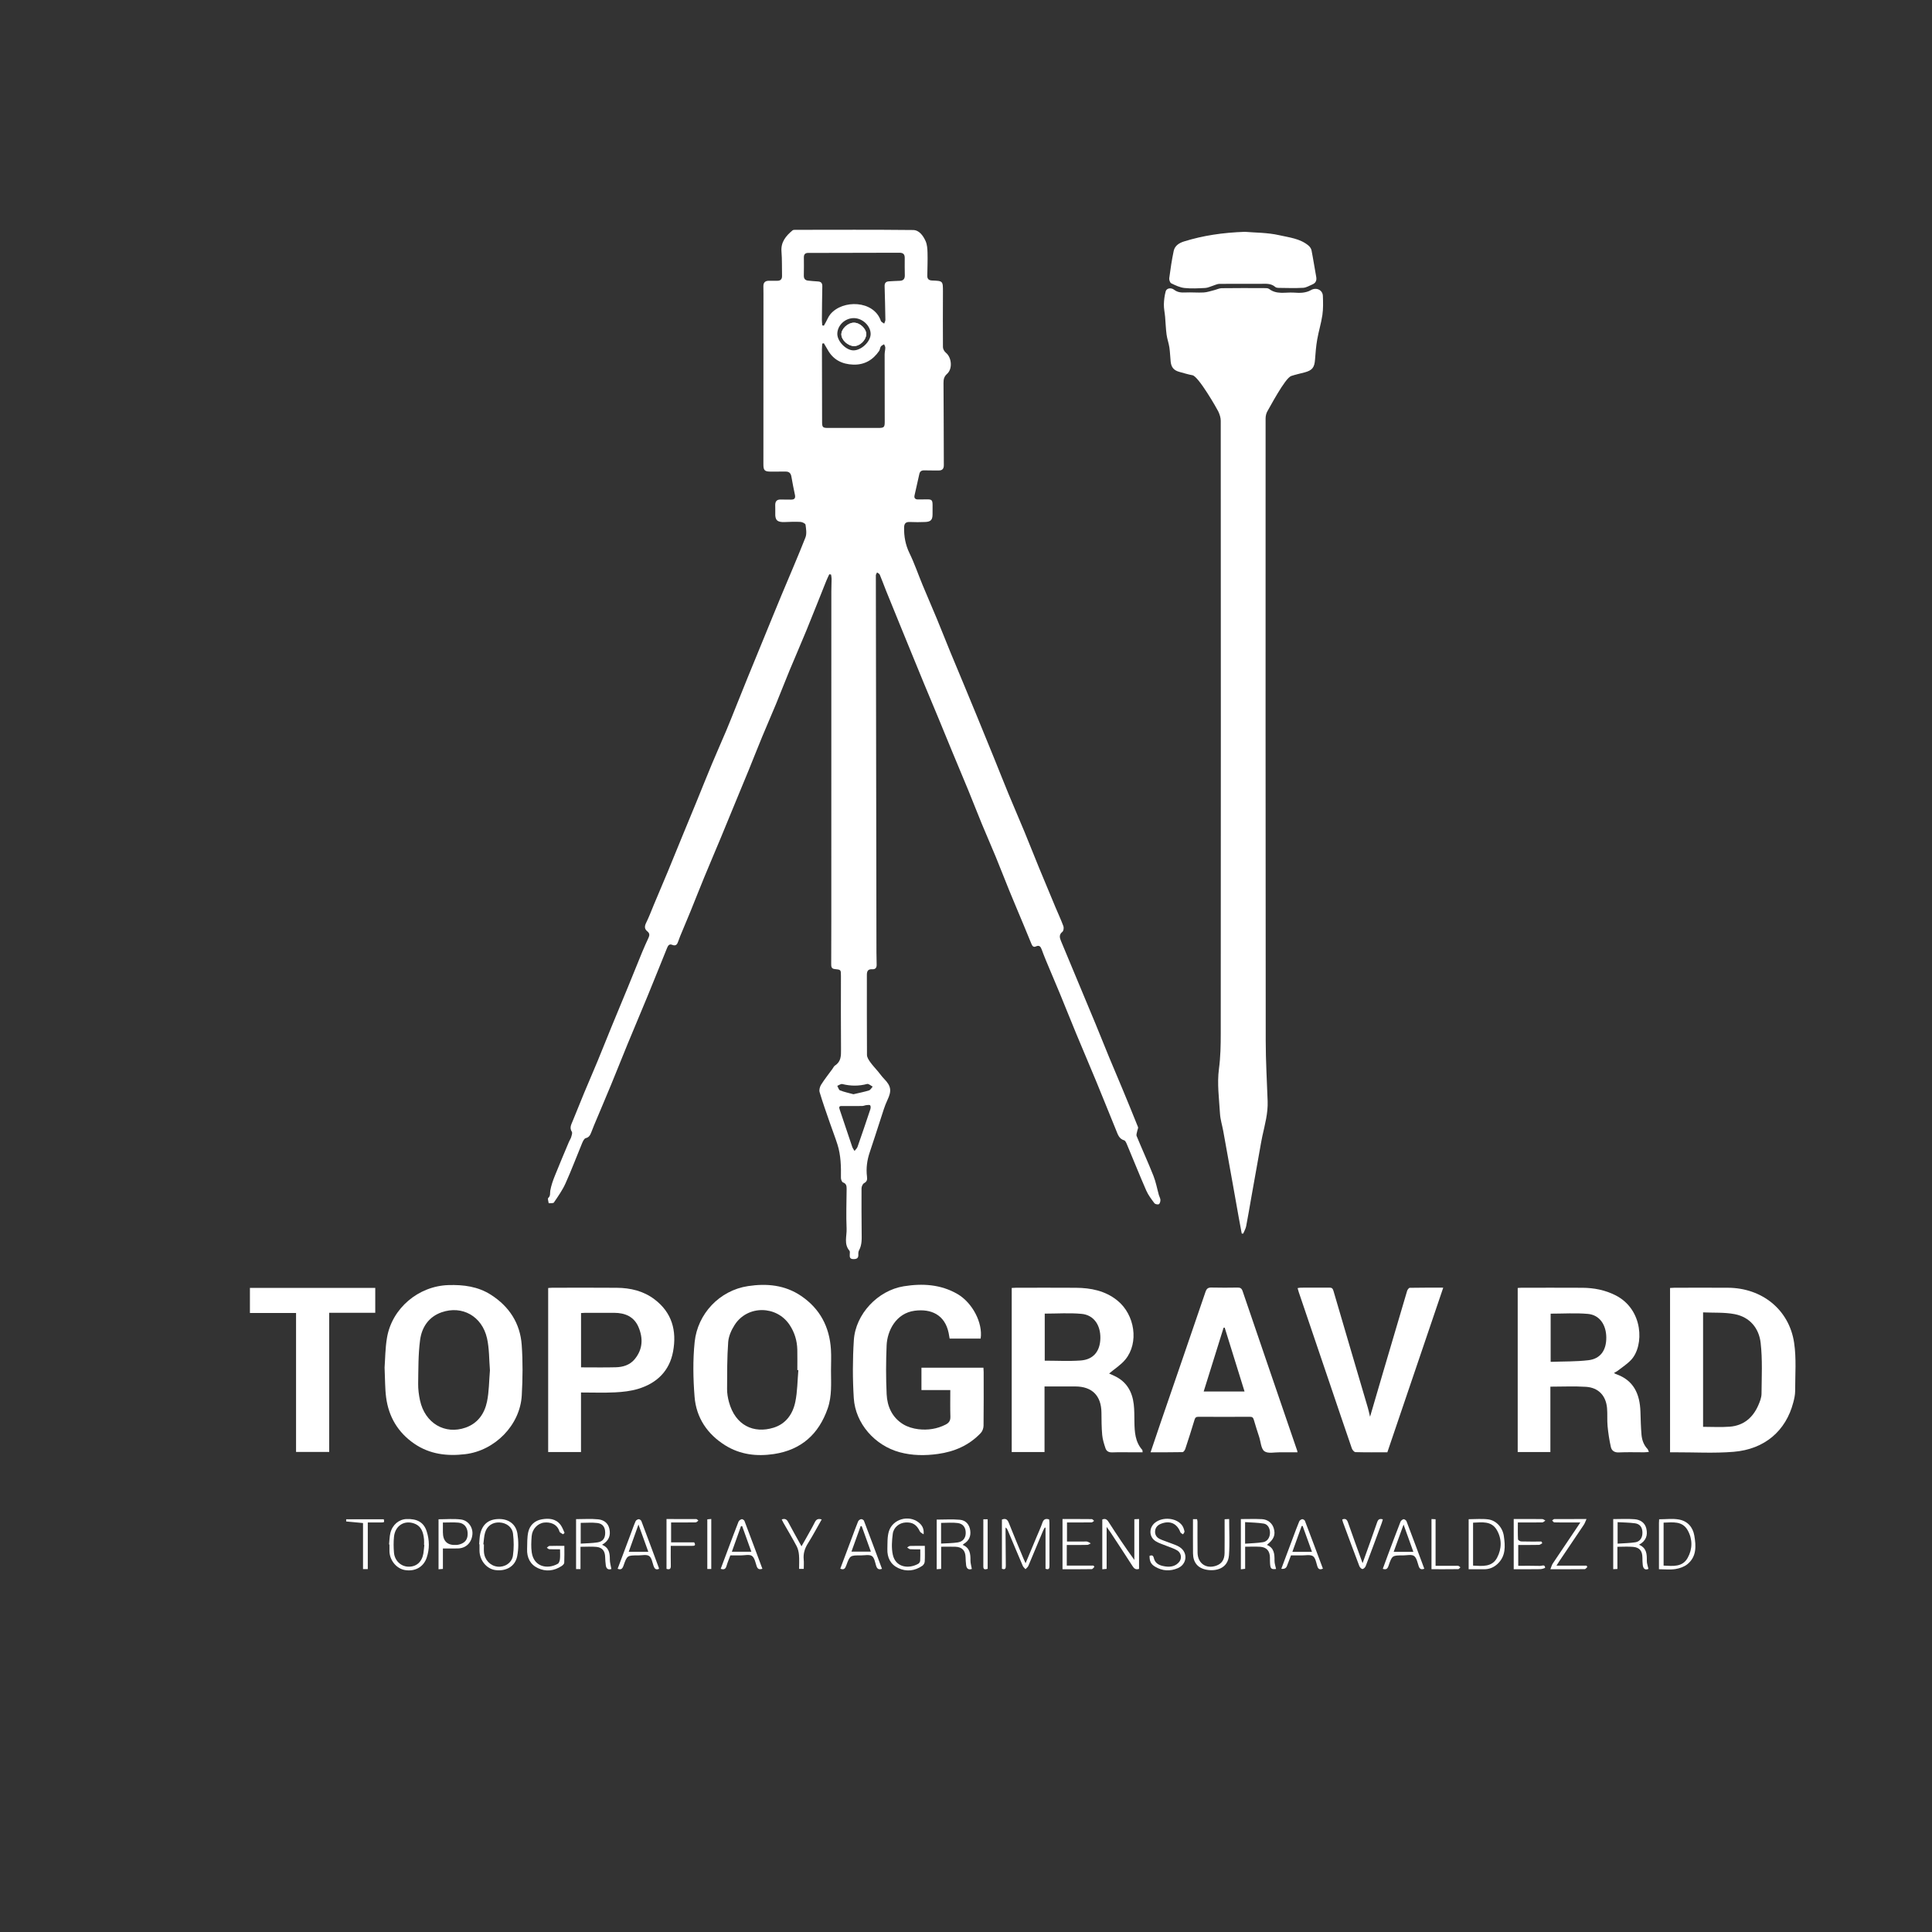 <svg xmlns="http://www.w3.org/2000/svg" id="Capa_1" data-name="Capa 1" viewBox="0 0 1500 1500"><rect x="0" y="0" width="1500" height="1500" fill="#333333" stroke="none"/><defs><style>      .cls-1 {        fill: #fff;      }    </style></defs><path class="cls-1" d="M966.44,179.98c7.74.68,17.55.53,26.85,2.65,7.66,1.75,16.04,2.56,22.53,7.95,1.11.92,2.16,2.39,2.44,3.76,1.35,6.81,2.36,13.68,3.63,20.51.53,2.85-.29,4.86-2.96,5.98-2.35.98-4.72,2.49-7.14,2.63-6.36.36-12.75.12-19.13.05-.86,0-1.94-.18-2.55-.71-3.4-2.97-7.42-2.46-11.45-2.43-10.64.08-21.28-.09-31.92.02-1.66.02-3.32.92-4.98,1.43-2,.61-3.98,1.66-6.01,1.76-5.36.28-10.8.59-16.11.02-3.53-.38-7-2.03-10.26-3.61-.98-.47-1.75-2.7-1.58-3.99.94-7.1,1.97-14.2,3.46-21.19.86-4.04,4.2-6.17,8.04-7.36,14.75-4.58,29.87-6.84,47.16-7.47Z"></path><g><path class="cls-1" d="M643.84,445.86c-.8,1.78-1.67,3.52-2.4,5.33-5.15,12.83-10.2,25.7-15.44,38.5-4.23,10.33-8.74,20.54-13.01,30.86-3.58,8.65-6.93,17.39-10.5,26.05-3.49,8.45-7.19,16.82-10.68,25.27-3.58,8.66-7,17.39-10.53,26.08-2.73,6.72-5.55,13.4-8.31,20.1-4.42,10.71-8.8,21.45-13.24,32.15-4.33,10.42-8.78,20.79-13.08,31.21-3.57,8.66-6.97,17.39-10.5,26.06-2.65,6.51-5.41,12.97-8.11,19.47-.51,1.24-.99,2.49-1.4,3.76-.78,2.39-1.8,4.13-4.83,2.85-2.05-.87-3.12.52-3.81,2.23-5.07,12.51-10.07,25.04-15.2,37.52-5.13,12.49-10.44,24.91-15.58,37.4-4.29,10.41-8.4,20.89-12.7,31.29-4.34,10.52-8.82,20.99-13.22,31.49-.78,1.85-1.46,3.75-2.22,5.61-.84,2.06-1.59,3.9-4.33,4.57-1.26.3-2.27,2.62-2.93,4.21-4.29,10.3-8.18,20.77-12.77,30.93-2.36,5.24-5.76,10.04-9,14.82-.51.75-2.66.4-4.06.55-.15-1.4-.95-3.5-.34-4.06,1.94-1.76,1.24-3.75,1.6-5.77.68-3.86,2.01-7.66,3.48-11.32,3.56-8.91,7.33-17.73,11.04-26.58.52-1.24,1.34-2.37,1.71-3.63.39-1.35,1.07-3.22.48-4.14-1.96-3.07-.44-5.56.64-8.22,2.98-7.34,5.92-14.69,8.96-22,3.43-8.24,7.01-16.41,10.42-24.66,3.67-8.86,7.18-17.78,10.82-26.65,4.19-10.22,8.47-20.41,12.67-30.63,3.73-9.09,7.36-18.21,11.11-27.3,1.57-3.81,3.28-7.57,5.01-11.32.86-1.88.74-3.39-.96-4.75-2.45-1.96-2.26-4.1-.9-6.83,2.23-4.48,3.96-9.21,5.9-13.83,3.63-8.63,7.31-17.24,10.9-25.89,3.64-8.77,7.18-17.57,10.79-26.35,3.69-8.98,7.42-17.94,11.1-26.92,4.14-10.11,8.18-20.27,12.39-30.36,3.61-8.65,7.47-17.21,11.11-25.85,2.73-6.48,5.28-13.03,7.91-19.55,2.91-7.23,5.8-14.48,8.74-21.7,4.17-10.23,8.38-20.43,12.57-30.65,4.53-11.04,9.01-22.1,13.6-33.11,6.21-14.93,12.68-29.75,18.6-44.79,1.14-2.9.52-6.66.07-9.93-.13-.92-2.52-2.09-3.93-2.17-4.13-.23-8.28-.03-12.42.12-5.63.19-7.38-1.51-7.14-7.01.09-2.12-.08-4.25-.04-6.38.05-2.67,1.27-4.18,4.15-4.1,2.69.08,5.38.01,8.07.07,2.64.05,3.67-1.02,3.08-3.73-1.02-4.7-1.93-9.42-2.75-14.16-.46-2.66-1.82-3.93-4.52-3.89-3.92.06-7.84.08-11.76.03-4.51-.05-5.46-1.05-5.45-5.64.01-42.24.04-84.48.05-126.72,0-3.81.03-7.62-.06-11.43-.07-2.96,1.34-4.36,4.23-4.38,2.24-.01,4.48.03,6.72,0,2.52-.03,3.59-1.36,3.53-3.85-.15-6.27.08-12.57-.43-18.8-.61-7.45,3.46-12.17,8.55-16.46.57-.48,1.69-.44,2.56-.44,30.36-.02,60.73-.18,91.09.15,4.75.05,7.82,4.45,9.68,8.57,1.23,2.73,1.43,6.06,1.51,9.14.16,5.93-.08,11.87-.18,17.81-.04,2.55,1.27,3.59,3.72,3.68,8.43.31,8.44.34,8.43,8.72-.02,14.34-.13,28.68,0,43.02.01,1.47,1.09,3.36,2.26,4.31,4.56,3.69,5.36,12.47.95,16.42-2.28,2.04-2.8,4.18-2.77,7.07.17,21.29.16,42.57.25,63.86.01,2.83-1.26,4.13-4.05,4.09-3.7-.04-7.4.02-11.09-.09-2.12-.06-3.41.71-3.88,2.83-1.23,5.56-2.53,11.11-3.74,16.68-.43,1.97.55,3.03,2.5,3.07,2.35.04,4.7-.06,7.06-.07,3.86-.02,4.43.55,4.46,4.49.02,2.35-.01,4.71-.02,7.06,0,4.34-1.33,5.85-5.75,6.02-3.92.15-7.85.2-11.76,0-3.16-.16-4.5,1.03-4.57,4.19-.15,7.05,1.06,13.62,4.21,20.1,3.89,8.01,6.77,16.51,10.19,24.76,3.63,8.75,7.43,17.43,11.06,26.18,3.55,8.56,6.92,17.19,10.44,25.76,3.64,8.87,7.38,17.7,11.05,26.56,3.34,8.04,6.67,16.07,9.97,24.12,4.28,10.43,8.55,20.87,12.79,31.31,3.86,9.51,7.61,19.06,11.52,28.54,4,9.69,8.2,19.3,12.21,28.99,3.88,9.39,7.58,18.85,11.44,28.25,4.15,10.11,8.38,20.2,12.6,30.28,2.07,4.93,4.35,9.78,6.2,14.8.46,1.24.11,3.63-.78,4.34-2.84,2.26-2.11,4.7-1.06,7.23,4.55,11.03,9.18,22.03,13.78,33.05,4.34,10.4,8.71,20.79,13.01,31.21,3.53,8.55,6.93,17.15,10.46,25.7,3.5,8.46,7.12,16.86,10.63,25.31,4.02,9.69,8.01,19.39,11.9,29.13.28.71-.38,1.78-.53,2.69-.24,1.44-1.02,3.12-.54,4.28,4.24,10.32,8.92,20.46,13.03,30.83,1.9,4.8,2.83,9.98,4.23,14.99.36,1.28,1.17,2.52,1.2,3.8.02,1.14-.46,2.88-1.26,3.28-.85.42-2.86-.03-3.43-.8-2.33-3.12-4.77-6.3-6.32-9.83-5.18-11.85-9.98-23.87-14.98-35.79-.5-1.19-1.22-2.9-2.19-3.19-3.98-1.18-4.91-4.59-6.19-7.72-5.17-12.59-10.19-25.24-15.39-37.82-5.11-12.38-10.41-24.68-15.54-37.05-4.32-10.41-8.46-20.89-12.76-31.31-3.53-8.55-7.19-17.05-10.75-25.59-1.2-2.88-2.32-5.8-3.4-8.73-.81-2.21-1.91-3.52-4.5-2.31-2.04.95-2.86-.58-3.49-2.08-1.99-4.73-3.89-9.5-5.86-14.23-3.73-8.95-7.53-17.87-11.2-26.84-3.59-8.78-6.98-17.64-10.59-26.41-3.48-8.46-7.2-16.83-10.69-25.29-3.61-8.75-7.02-17.59-10.61-26.34-4.11-10.02-8.34-19.99-12.49-29.99-3.68-8.87-7.29-17.76-10.96-26.63-3.71-8.95-7.49-17.88-11.19-26.83-3.42-8.25-6.78-16.53-10.16-24.79-2.79-6.82-5.57-13.63-8.36-20.45-3.58-8.78-7.18-17.54-10.72-26.34-1.67-4.14-3.16-8.35-4.89-12.46-.31-.73-1.38-1.14-2.1-1.69-.32.75-.93,1.51-.93,2.26.12,97.58.29,195.16.46,292.73,0,3.14.05,6.27.16,9.41.09,2.51-.94,3.85-3.55,3.69-3.12-.19-4.05,1.42-4.04,4.33.04,20.73-.07,41.45.08,62.18.01,1.85,1.31,3.86,2.46,5.48,1.86,2.61,4.1,4.95,6.16,7.42,1.57,1.89,2.98,3.92,4.69,5.67,5.57,5.71,5.93,9.4,2.53,16.54-2.19,4.61-3.57,9.61-5.19,14.48-2.85,8.59-5.5,17.25-8.44,25.8-2.15,6.27-3.01,12.62-2.19,19.18.27,2.17.06,3.75-2.25,4.98-1.11.59-1.99,2.66-2,4.07-.1,11.43.03,22.85.1,34.28.03,4.7.37,9.42-2.03,13.79-.51.92-.61,2.19-.55,3.28.16,2.9-1.29,3.59-3.91,3.55-2.93-.05-2.83-1.83-2.74-3.86.04-.89.24-2.08-.23-2.62-4.51-5.23-1.99-11.43-2.23-17.12-.45-10.29-.07-20.61.02-30.92.02-2.28-.23-4.07-2.84-5.04-.87-.32-1.6-2.31-1.58-3.52.13-8.76-.03-17.5-2.71-25.94-1.79-5.64-3.96-11.16-5.89-16.76-2.73-7.92-5.56-15.81-7.95-23.84-.51-1.69.17-4.2,1.17-5.79,2.67-4.24,5.81-8.18,8.77-12.24.66-.9,1.14-2.09,2.02-2.66,4.69-3.01,4.69-7.49,4.65-12.38-.18-19.05-.06-38.09-.06-57.14,0-4.83,0-4.89-4.83-5.36-2.73-.27-2.73-2.12-2.72-4.12.04-11.09.08-22.18.08-33.28,0-85.26,0-170.53.02-255.79,0-3.25.19-6.49.2-9.74,0-1.12-.26-2.24-.41-3.35-.45-.07-.9-.14-1.35-.22ZM638.42,252.62c.41.08.83.15,1.24.23.51-.92,1.02-1.84,1.53-2.76,1.14-2.04,2-4.31,3.46-6.08,9.53-11.56,33.77-10.97,39.23,5.08.31.91,1.71,1.46,2.6,2.17.32-.99.94-1.98.93-2.96-.13-8.72-.35-17.45-.6-26.17-.07-2.39,1.03-3.56,3.33-3.69,2.79-.17,5.59-.34,8.39-.42,2.81-.08,4.01-1.48,3.96-4.24-.08-4.48-.13-8.96-.06-13.44.05-3.03-1.26-4.14-4.26-4.12-21.5.1-43.01.1-64.52.14-2.13,0-4.26-.03-6.38.01-2.21.05-3.17,1.23-3.15,3.44.05,4.7.08,9.4-.03,14.1-.06,2.52,1.06,3.76,3.48,3.98,2.45.22,4.9.52,7.36.62,2.53.11,3.57,1.28,3.51,3.81-.17,8.62-.26,17.24-.33,25.86-.01,1.48.2,2.97.31,4.45ZM639.63,266.51c-.41.09-.83.18-1.24.28-.08,1.5-.25,3-.24,4.5.03,18.69.11,37.38.12,56.07,0,4.35.42,4.9,4.69,4.9,12.87,0,25.74,0,38.62,0,4.98,0,5.34-.45,5.32-5.33-.07-17.24-.09-34.48-.07-51.71,0-1.78.51-3.55.51-5.33,0-.87-.62-1.74-.95-2.61-.86.58-1.97.98-2.52,1.77-.67.97-.64,2.43-1.31,3.41-4.82,7.06-11.47,10.92-20.11,10.63-8.59-.29-15.55-3.71-19.85-11.54-.94-1.7-1.96-3.35-2.95-5.02ZM653.77,858.73c-2.75-.23-2.34,1.26-1.71,3.11,3.23,9.5,6.36,19.03,9.59,28.53.39,1.15,1.19,2.16,1.8,3.23.8-1.07,1.93-2.02,2.35-3.22,3.39-9.66,6.68-19.37,9.91-29.09.32-.96.42-2.41-.1-3.09-.39-.52-1.93-.28-2.94-.18-1.1.11-2.17.66-3.26.67-5.22.07-10.44.03-15.65.03ZM662.96,246.98c-6.88-.04-12.83,5.61-12.87,12.24-.03,5.79,6.75,12.76,12.48,12.81,6.17.06,13.41-6.83,13.39-12.75-.02-6.33-6.29-12.26-13.01-12.3ZM662.59,849.56c4.29-1.01,8.25-1.76,12.08-2.96,1.15-.36,1.93-1.93,2.88-2.95-1.45-.74-3.15-2.37-4.32-2.06-6.47,1.72-12.79,1.65-19.25.07-1.13-.28-2.61.88-3.92,1.38.69,1.22,1.12,3.15,2.13,3.54,3.4,1.3,7.02,2.05,10.42,2.98Z"></path><path class="cls-1" d="M964.07,957.72c-.76-4.09-1.55-8.18-2.28-12.28-1.64-9.13-3.24-18.26-4.88-27.38-2.38-13.3-4.76-26.61-7.18-39.91-.82-4.5-2.26-8.94-2.53-13.47-.69-11.59-2.34-23.41-.82-34.76,1.25-9.3,1.4-18.46,1.4-27.67.11-158.53.09-317.05,0-475.58,0-2.43-.87-5-1.91-7.24-.8-1.72-15.3-27.25-20.05-28.1-3.41-.61-6.73-1.68-10.08-2.58-4.34-1.17-6.37-3.49-6.84-7.99-.39-3.67-.45-7.39-1-11.04-.51-3.38-1.74-6.66-2.19-10.04-.6-4.53-.72-9.13-1.12-13.69-.28-3.22-1.02-6.44-.96-9.65.07-3.39.53-6.85,1.4-10.12.66-2.47,4.09-3.15,6.54-1.27,2.74,2.1,5.6,2.28,8.85,2.12,4.69-.22,9.41.26,14.1,0,2.79-.16,5.53-1.16,8.28-1.83,1.92-.47,3.81-1.47,5.72-1.49,10.97-.15,21.95-.1,32.93-.06,1.32,0,2.98-.06,3.91.66,5.81,4.47,12.48,2.47,18.83,2.81,2.45.13,4.94.34,7.35.04,2.13-.27,4.39-.85,6.21-1.93,4.11-2.44,9.16-.28,9.33,4.52.18,4.91.32,9.92-.38,14.76-.93,6.4-2.91,12.64-4.02,19.02-.9,5.17-1.32,10.43-1.7,15.67-.44,6.05-2.14,8.3-8.08,9.88-3.46.92-6.98,1.67-10.38,2.78-4.83,1.58-17.14,25.24-18.31,27.02-1.08,1.66-1.61,3.97-1.61,5.99-.04,161.1-.04,322.21.1,483.31.01,15.62.94,31.23,1.49,46.84.33,9.3-2.17,18.14-4.12,27.08-.71,3.27-1.25,6.58-1.84,9.87-2.24,12.53-4.48,25.05-6.71,37.58-1.33,7.47-2.54,14.96-4,22.4-.39,2-1.51,3.85-2.3,5.77-.39-.01-.77-.02-1.16-.03Z"></path><path class="cls-1" d="M663.1,268.68c4.49.06,9.33-4.63,9.45-9.15.11-4.31-4.93-9.02-9.61-8.99-4.61.03-9.67,4.7-9.71,8.97-.04,4.4,5.03,9.11,9.88,9.17Z"></path><g><path class="cls-1" d="M810.96,1127.36h-25.47v-127.4c1.26-.06,2.35-.16,3.45-.16,15.46,0,30.92-.09,46.37.03,11.64.09,22.76,2.28,32.13,9.82,13.74,11.05,16.94,32.86,6.32,45.83-3.44,4.21-8.32,7.24-12.65,10.91,1.12.51,2.78,1.24,4.41,2.01,9.18,4.37,13.54,12.09,14.7,21.78.55,4.54.46,9.16.53,13.75.13,7.8.54,15.5,6.1,21.78.23.26.13.83.26,1.85h-7.4c-5.38,0-10.76-.14-16.13.06-2.65.1-4.52-.87-5.28-3.17-1.12-3.36-2.24-6.84-2.56-10.34-.54-5.78-.52-11.63-.59-17.45-.15-13.03-7.25-20.19-20.22-20.22-7.83-.02-15.66,0-23.97,0v50.91ZM811.13,1056.42c9.45,0,18.73.53,27.93-.14,9.83-.72,15.02-7.12,15.26-17.11.25-10.31-5.07-18.18-14.51-19.08-9.4-.89-18.95-.2-28.68-.2v36.53Z"></path><path class="cls-1" d="M1253.11,1065.93c.65.42.97.72,1.35.85,13.99,4.76,18.71,15.57,19.17,29.21.2,5.92.31,11.85.81,17.75.35,4.16,1.69,8.09,4.69,11.26.42.44.55,1.14,1.07,2.28-1.5.12-2.64.27-3.78.28-6.5.02-13-.22-19.48.09-3.47.17-5.63-1.31-6.28-4.22-1.19-5.3-2.02-10.72-2.54-16.13-.45-4.66,0-9.41-.42-14.09-.86-9.65-6.67-15.85-16.33-16.48-9.01-.59-18.09-.13-27.66-.13,0,8.56,0,17.02,0,25.48s0,16.74,0,25.29h-25.37v-127.38c.96-.06,2.02-.19,3.08-.19,15.68,0,31.36-.06,47.04.03,9.06.05,17.78,1.73,25.95,5.9,21.57,11.01,22.21,39.03,12.06,50-3.06,3.31-7.02,5.79-10.6,8.61-.75.59-1.66.97-2.76,1.6ZM1203.92,1057.34c10-.38,19.76-.14,29.37-1.28,9.32-1.1,13.91-7.75,13.83-17.67-.08-9.93-5.29-17.48-14.25-18.28-9.51-.85-19.15-.19-28.95-.19v37.42Z"></path><path class="cls-1" d="M1296.62,1127.56v-127.58c1.25-.07,2.34-.18,3.43-.18,13.88-.01,27.77-.09,41.65.01,26.33.18,47.37,16.99,51.24,42.65,1.85,12.27.79,24.99.81,37.51,0,2.97-.69,6-1.45,8.91-5.76,22.04-22.17,36.3-46.3,38.3-15.13,1.25-30.44.33-45.66.38-1.1,0-2.2,0-3.72,0ZM1322.27,1107.78c7.1,0,13.93.42,20.68-.1,10.7-.82,17.94-6.92,22.17-16.57,1.24-2.83,2.49-5.97,2.52-8.97.12-13.17.81-26.46-.67-39.48-1.29-11.39-8.37-20.11-20.25-22.37-7.89-1.5-16.16-.97-24.45-1.36v88.85Z"></path><path class="cls-1" d="M645.18,1064.13c.03,9.84.78,19.76-2.52,29.29-6.94,20.03-20.57,32.3-41.79,35.49-13.32,2-26.18.5-37.79-6.74-13.93-8.69-22.53-21.44-23.82-37.74-1.12-14.1-1.38-28.48.07-42.52,2.25-21.82,19.23-40.04,41.46-43.39,14.56-2.2,28.63-.88,41.2,7.64,14.64,9.92,22.04,24.04,23.14,41.5.35,5.47.05,10.97.05,16.46ZM619.84,1063.77c-.26-.02-.53-.04-.79-.05,0-5.26.09-10.52-.02-15.78-.15-6.97-2.11-13.46-5.97-19.28-10.13-15.26-32.76-15.42-42.65-.05-2.53,3.93-4.7,8.74-5.04,13.3-.9,12.13-.81,24.34-.87,36.52-.01,3.31.55,6.71,1.41,9.92,4.98,18.55,19.44,24.83,34.69,20.1,9.7-3.01,14.97-10.73,16.89-20.1,1.65-8.02,1.63-16.38,2.35-24.58Z"></path><path class="cls-1" d="M298.59,1061.72c.48-6.31.46-14.87,1.88-23.17,3.92-22.9,24.44-40.06,47.61-40.81,11.77-.38,23.04,1.08,33.14,7.56,14.17,9.09,22.63,22.12,23.83,38.85.94,13.01.78,26.17.05,39.21-1.29,23.09-20.86,42.87-43.8,45.64-14.23,1.71-27.69.1-39.72-8.17-12.57-8.64-19.81-20.82-21.79-35.85-.92-6.95-.77-14.04-1.2-23.26ZM380.39,1063.94c-.69-8.3-.46-16.83-2.27-24.9-3.86-17.15-19.29-25.71-35.2-20.2-10.15,3.52-15.48,11.73-16.78,21.65-1.46,11.13-1.3,22.5-1.48,33.77-.07,4.32.51,8.72,1.42,12.96,3.79,17.69,19.31,26.9,35.51,21.14,9.43-3.36,14.59-10.88,16.51-20.08,1.64-7.89,1.58-16.13,2.28-24.33Z"></path><path class="cls-1" d="M737.81,1079.24h-22.4v-17.37h48.13c.06,1.25.17,2.34.17,3.42.01,13.89.09,27.78-.09,41.67-.02,1.9-.86,4.24-2.14,5.6-9.03,9.58-20.47,14.52-33.32,16.29-9.92,1.37-19.85,1.31-29.62-1.33-19.3-5.22-34.44-22.29-35.67-42.08-.93-14.92-.91-30,.05-44.92,1.3-20.27,18.58-38.6,38.73-41.86,14.38-2.32,28.6-1.57,41.68,5.99,11.63,6.72,19.86,22.43,18.05,34.63h-24.08c-.25-1.41-.47-2.92-.78-4.41-2.96-14.17-13.65-18.87-26.33-17.22-14.57,1.89-21.33,15.56-21.82,26.9-.54,12.63-.57,25.33.02,37.95.45,9.51,4.29,18.02,12.74,23.24,3.47,2.14,7.81,3.41,11.9,3.9,7.29.87,14.49-.19,21.18-3.61,2.53-1.29,3.77-3.04,3.67-6.09-.22-6.8-.07-13.61-.07-20.71Z"></path><path class="cls-1" d="M893.31,1127.54c2.64-7.81,5.12-15.22,7.65-22.6,11.67-33.97,23.4-67.93,34.98-101.93.89-2.61,2.07-3.44,4.77-3.36,6.72.19,13.44.1,20.16.02,2.06-.03,3.13.55,3.87,2.7,14.08,41.37,28.27,82.7,42.43,124.05.07.2.08.42.2,1.14-4.6,0-9.11.05-13.63-.01-4.11-.06-9.24,1.2-12.03-.78-2.64-1.87-2.84-7.21-4.06-11.03-1.44-4.47-2.91-8.93-4.2-13.45-.48-1.69-1.23-2.31-3.03-2.3-13.33.07-26.66.07-39.99,0-1.78,0-2.49.59-3,2.31-2.28,7.6-4.7,15.17-7.2,22.7-.32.97-1.36,2.41-2.1,2.43-8.14.17-16.28.11-24.82.11ZM966.26,1080.35c-5.2-16.73-10.31-33.15-15.41-49.57-.29.02-.58.04-.86.07-5.12,16.4-10.24,32.8-15.45,49.5h31.73Z"></path><path class="cls-1" d="M451.09,1127.37h-25.49v-127.36c1.11-.08,2.19-.21,3.26-.21,16.69-.01,33.38-.11,50.07.04,10.5.1,20.49,2.41,29.07,8.84,13.72,10.29,17.56,24.45,14.58,40.6-2.81,15.23-12.67,24.66-27.15,29.04-5.7,1.73-11.85,2.4-17.83,2.7-8.7.44-17.43.11-26.51.11v46.23ZM451.12,1061.61c9.26,0,18.1.17,26.92-.06,5.6-.14,10.9-1.69,14.68-6.22,6.33-7.59,6.71-16.17,3.06-24.88-3.45-8.22-10.46-11.16-18.97-11.18-7.49-.01-14.99,0-22.48,0-1.06,0-2.13.11-3.21.17v42.16Z"></path><path class="cls-1" d="M1063.71,1099.94c3.45-11.8,6.64-22.72,9.85-33.64,6.28-21.35,12.55-42.7,18.91-64.03.29-.97,1.36-2.4,2.1-2.42,8.49-.17,16.98-.11,25.96-.11-14.54,42.82-28.93,85.21-43.4,127.82-8.19,0-16.47.1-24.74-.13-.99-.03-2.41-1.69-2.82-2.87-5.77-16.7-11.4-33.46-17.08-50.2-8.05-23.73-16.11-47.46-24.15-71.19-.32-.93-.55-1.89-.89-3.09.97-.14,1.69-.34,2.41-.34,7.39-.02,14.79.03,22.18-.04,1.83-.02,2.67.49,3.23,2.43,8.85,30.32,17.82,60.61,26.74,90.91.59,2.02,1.01,4.09,1.69,6.88Z"></path><path class="cls-1" d="M194.03,999.94h97.32v19.32h-35.76v108.04h-25.73v-107.9h-35.82v-19.45Z"></path></g><g><path class="cls-1" d="M777.89,1217.98v-38.2c2.78-1.06,4.24-.25,5.33,2.54,3.64,9.26,7.54,18.42,11.35,27.62.41.99.88,1.95,1.69,3.75,3.08-7.37,5.83-13.93,8.57-20.49,1.51-3.61,3.19-7.17,4.45-10.87.91-2.68,2.37-3.57,5.24-2.66.08.75.25,1.6.25,2.46.02,11.08,0,22.17.02,33.25,0,2.04-.12,3.73-3.05,2.59v-31.79c-.18-.09-.35-.18-.53-.27-.42.76-.92,1.5-1.26,2.3-3.85,9.18-7.65,18.38-11.55,27.53-.42.99-1.46,1.73-2.21,2.58-.73-.87-1.71-1.64-2.14-2.64-3.93-9.15-7.76-18.34-11.62-27.51-.33-.78-.69-1.54-1.73-2.24,0,1.17,0,2.33,0,3.5.06,8.73.1,17.46.2,26.2.02,2.07-.4,3.34-3.01,2.35Z"></path><path class="cls-1" d="M884.36,1218.09c-2.58.84-3.85-.26-5.1-2.21-5.65-8.86-11.46-17.62-17.23-26.41-.71-1.08-1.49-2.1-2.84-3.98v32.58c-1.24.12-2.17.21-3.37.32v-38.67c2.19-.84,3.51-.23,4.76,1.73,6.4,9.97,12.96,19.84,20.12,29.67v-31.58c1.49-.08,2.46-.13,3.65-.19v38.74Z"></path><path class="cls-1" d="M450.7,1218.23h-3.44v-38.77c5.84,0,11.56-.42,17.18.14,4.11.41,7.61,2.65,8.66,7.27,1.21,5.33-.41,9.47-5.69,12.5,5.53,2.23,6.09,6.61,6.07,11.46,0,2.38.75,4.77,1.19,7.33-2.34.81-3.96-.05-4.33-2.89-.27-2.1-.45-4.22-.5-6.33-.1-4.72-2.18-7.5-6.83-7.94-3.97-.37-7.99-.08-12.32-.08v17.3ZM450.86,1198.47c4.7-.32,8.93-.31,13.06-.97,4.23-.67,5.98-3.26,5.95-7.54-.03-4.22-1.85-6.98-6.06-7.5-4.24-.52-8.58-.11-12.95-.11v16.12Z"></path><path class="cls-1" d="M747.37,1199.43c5.71,2.33,6.16,6.98,6.09,12.03-.03,2.16.67,4.33,1.07,6.67-2.63.9-4.15-.25-4.46-3.17-.22-2-.35-4-.41-6.01-.14-5.09-2.69-7.85-7.82-8.05-3.57-.14-7.14-.03-11.13-.03v17.24c-1.33.08-2.27.14-3.46.21v-38.5c6.12,0,12.14-.41,18.07.13,4.53.42,7.33,3.68,7.97,8.29.6,4.36-.9,7.91-4.78,10.27-.28.17-.52.41-1.14.92ZM730.66,1198.43c4.55-.28,8.78-.26,12.91-.89,4.06-.62,6.13-3.38,6.22-7.13.1-4.23-1.89-7.35-6.15-7.92-4.23-.56-8.59-.12-12.99-.12v16.07Z"></path><path class="cls-1" d="M1252.52,1179.42c5.71,0,11.2-.34,16.62.11,4.34.36,8,2.62,9.07,7.26,1.19,5.16-.15,9.54-5.66,12.54,6.01,2.55,6.11,7.4,6.04,12.5-.03,2.04.8,4.1,1.25,6.26-2.74,1.17-4.07-.29-4.41-3.05-.23-1.88-.24-3.79-.26-5.69-.06-5.15-2.11-7.87-7.15-8.35-3.96-.38-7.99-.08-12.27-.08v17.23c-1.19.06-2.11.1-3.25.16v-38.88ZM1255.91,1181.8v16.68c4.77-.34,9.34-.36,13.79-1.06,3.73-.59,5.59-3.68,5.48-7.71-.1-3.91-1.91-6.5-5.76-7.03-4.38-.6-8.84-.6-13.52-.88Z"></path><path class="cls-1" d="M963.38,1179.4c5.65,0,11.01-.2,16.36.06,4.6.22,8.03,3.14,9.2,7.09,1.51,5.11.15,8.56-5.32,12.9,5.71,2.35,5.97,7.14,5.91,12.25-.03,2.15.78,4.32,1.2,6.45-3.62.37-4.31-.12-4.64-3.85-.15-1.67-.09-3.35-.11-5.03-.08-5.12-2.6-8.05-7.62-8.36-3.77-.23-7.56-.05-11.63-.05v17.16c-1.18.14-2.1.25-3.33.4v-39.04ZM966.7,1198.52c4.92-.38,9.49-.44,13.95-1.18,3.37-.56,5.32-3.7,5.36-7.23.05-3.46-1.7-6.7-4.85-7.21-4.76-.77-9.63-.79-14.47-1.13v16.75Z"></path><path class="cls-1" d="M1140.26,1218.35v-38.84c5.11,0,10.16-.5,15.08.12,6.36.8,11.32,6.37,12.25,13,1.09,7.75,1.61,15.47-4.88,21.56-2.99,2.81-6.5,4.23-10.63,4.18-3.8-.05-7.6-.01-11.82-.01ZM1143.69,1215.53c7.26.37,14.74,1.31,18.67-6.16,3.64-6.93,3.78-14.57-.23-21.48-4.17-7.18-11.44-5.99-18.44-5.68v33.32Z"></path><path class="cls-1" d="M1288.01,1218.35c0-12.3,0-24.12,0-35.95,0-.87.08-1.74.14-2.83,5.25,0,10.48-.72,15.4.18,6.55,1.19,10.76,5.78,11.91,12.48,1.4,8.1,1.85,16.3-5.33,22.18-2.49,2.04-6.05,3.28-9.29,3.8-4.02.64-8.22.15-12.85.15ZM1291.61,1215.52c7.23.35,14.64,1.35,18.71-6.02,3.82-6.91,3.87-14.54-.04-21.45-4.17-7.35-11.59-6.1-18.67-5.87v33.34Z"></path><path class="cls-1" d="M372.03,1198.96c.27-2.77.22-5.61.88-8.28,1.9-7.68,6.86-11.34,14.78-11.32,7.2.02,12.88,3.97,14.04,11.37.9,5.73.94,11.9-.19,17.56-1.58,7.92-8.64,11.81-16.91,10.71-6.81-.91-12.22-7.47-12.34-14.98-.03-1.68,0-3.36,0-5.04-.09,0-.18-.02-.26-.02ZM375.28,1199.05c.15.02.29.03.44.05,0,2.02-.14,4.04.03,6.04.51,6,4.91,10.59,10.58,11.21,5.46.6,11.1-2.89,11.92-8.59.8-5.55.74-11.38.06-16.96-.65-5.29-5.16-8.46-10.46-8.76-5.24-.29-9.63,2.51-11.21,7.77-.89,2.94-.94,6.14-1.37,9.22Z"></path><path class="cls-1" d="M718.04,1200.21c0,4.43.14,8.35-.09,12.24-.06,1.13-.91,2.58-1.85,3.22-5.86,4-12.29,4.79-18.7,1.78-6.05-2.84-8.65-8.21-8.45-14.78.14-4.65-.15-9.55,1.22-13.88,3-9.43,15.28-12.81,22.97-6.85,2.78,2.15,4.4,4.93,3.94,9.3-.99-.75-2.43-1.28-2.91-2.28-2.48-5.22-5.72-7.31-11.34-6.89-4.6.34-9.03,3.7-9.69,8.76-.69,5.36-1.11,11.09.04,16.28,2.18,9.9,12.37,11.24,19.82,6.96.71-.41,1.37-1.53,1.42-2.36.18-2.77.07-5.56.07-8.81-2.72,0-5.25.12-7.76-.07-.83-.06-1.61-.89-2.42-1.37.75-.41,1.49-1.16,2.26-1.19,3.75-.12,7.52-.06,11.45-.06Z"></path><path class="cls-1" d="M302.07,1199.09c.32-2.98.32-6.04,1.03-8.92,1.58-6.38,6.67-10.58,12.49-10.79,8.34-.31,13.46,2.55,15.72,9.63,2.15,6.71,2.25,13.7-.04,20.42-2.47,7.25-9.07,10.82-16.79,9.57-6.56-1.06-11.89-7.43-12.1-14.5-.05-1.79,0-3.58,0-5.37-.1,0-.2-.02-.3-.03ZM329.45,1199.5c-.07,0-.15-.01-.22-.02,0-1.46.13-2.92-.02-4.36-.55-5.33-1.96-10.25-7.68-12.29-7.71-2.75-14.72,1.75-15.62,10.23-.43,4.1-.37,8.3-.02,12.41.54,6.26,5.37,10.75,11.16,10.9,6.16.16,10.51-3.6,11.66-10.22.38-2.19.5-4.43.74-6.64Z"></path><path class="cls-1" d="M437.2,1191.21c-.97-.69-2.54-1.2-2.81-2.1-1.86-6.14-7.48-7.48-11.9-6.99-5.02.56-9.27,5.01-9.7,10.49-.33,4.23-.56,8.58.06,12.74,1.67,11.18,12.17,13.3,20.2,8.77.96-.54,1.54-2.32,1.68-3.6.26-2.41.08-4.86.08-7.65-3,0-5.66.08-8.31-.06-.67-.03-1.3-.76-1.95-1.17.68-.48,1.35-1.35,2.05-1.38,3.68-.14,7.37-.06,11.56-.06,0,4.51.11,8.83-.09,13.14-.04.87-1.12,1.92-1.99,2.49-5.83,3.86-12.22,4.6-18.47,1.65-6.01-2.84-8.61-8.22-8.37-14.84.16-4.44-.06-9.01.92-13.29,1.2-5.28,5.13-8.82,10.48-9.75,5.4-.94,10.89-.63,14.61,4.35,1.35,1.81,2.08,4.08,3.09,6.15-.38.37-.76.73-1.14,1.1Z"></path><path class="cls-1" d="M892.5,1207.93c1.69-.56,2.81-.53,3.32,1.72,1.09,4.77,5.12,6,9.17,6.56,3.99.55,7.87-.21,10.6-3.63,2.13-2.68,1.58-6.86-1.55-8.81-2.6-1.61-5.68-2.44-8.54-3.63-2.78-1.15-5.76-1.98-8.27-3.57-5.22-3.31-5.36-10.37-.56-14.28,6.02-4.9,16.91-3.9,21.16,2.09.93,1.32,1.46,3.01,1.8,4.62.14.64-.72,1.5-1.12,2.26-.71-.53-1.8-.91-2.06-1.6-2.61-6.91-8.22-9.38-15.18-6.57-2.61,1.06-4.27,2.93-4.46,5.76-.19,2.72,1.18,4.81,3.57,5.98,2.19,1.07,4.57,1.75,6.85,2.67,2.99,1.21,6.24,2.05,8.86,3.81,6.38,4.29,5.44,13.19-1.6,16.2-5.99,2.56-11.97,2.26-17.64-1.12-3.27-1.95-4.39-4.21-4.34-8.45Z"></path><path class="cls-1" d="M926.23,1179.49h3.15c.13.66.35,1.29.35,1.92.03,8.06-.08,16.12.06,24.17.14,8.28,6.73,12.76,14.49,10.02,4.27-1.51,6.42-4.63,6.48-9.9.09-7.39.03-14.77.03-22.16,0-1.22,0-2.44,0-3.99,1.26-.07,2.28-.12,3.53-.19,0,9.55.53,18.85-.14,28.06-.77,10.57-10.37,12.76-17.79,11.25-6.69-1.36-10.08-5.81-10.14-12.67-.08-8.72-.02-17.43-.02-26.53Z"></path><path class="cls-1" d="M343.87,1202.22v15.89c-1.22.1-2.16.17-3.39.27v-38.82c5.8,0,11.62-.54,17.3.15,5.88.71,9.62,6.33,8.97,11.88-.74,6.36-5.07,10.48-11.28,10.62-3.68.08-7.36.01-11.59.01ZM343.86,1182.1c0,2.81,0,5.15,0,7.48q0,10.69,10.77,9.9c.77-.06,1.54-.23,2.28-.44,4.46-1.29,6.45-4.22,6.16-9.02-.26-4.39-2.8-7.46-7.17-7.85-3.85-.34-7.75-.07-12.05-.07Z"></path><path class="cls-1" d="M684.77,1218.03c-2.67.95-3.85-.09-4.58-2.46-.82-2.64-1.35-6.23-3.25-7.45-2.09-1.34-5.61-.51-8.51-.52-8.48-.03-8.54-.03-11.45,7.98-.82,2.25-1.82,3.51-4.58,2.33,2.93-7.82,5.87-15.66,8.81-23.49,1.65-4.4,3.23-8.82,5.01-13.17.33-.81,1.42-1.62,2.28-1.78.68-.12,2.01.58,2.25,1.22,4.74,12.42,9.36,24.88,14.01,37.33ZM669.04,1184.95c-.28-.04-.55-.08-.83-.12-2.36,6.56-4.73,13.12-7.15,19.85h15.08c-2.45-6.81-4.77-13.27-7.1-19.73Z"></path><path class="cls-1" d="M591.91,1218c-2.69.86-3.74,0-4.45-2.08-.96-2.8-1.59-6.48-3.65-7.92-1.98-1.38-5.62-.38-8.53-.4-2.68-.02-5.37,0-8.24,0-1.02,2.77-2.17,5.42-2.96,8.17-.66,2.32-1.83,3.17-4.51,2.25,2.06-5.5,4.1-10.99,6.17-16.49,2.52-6.7,4.99-13.42,7.63-20.07.35-.88,1.52-1.72,2.47-1.97.59-.15,1.91.68,2.16,1.35,4.69,12.33,9.27,24.7,13.92,37.16ZM576.19,1184.83c-.3.03-.6.06-.9.09-2.33,6.54-4.67,13.08-7.08,19.85h15.15c-2.47-6.86-4.82-13.4-7.17-19.95Z"></path><path class="cls-1" d="M1002.32,1207.6c-1.07,2.82-2.11,5.52-3.14,8.24q-.99,2.64-4.37,2.16c3.03-8.1,6.04-16.16,9.07-24.21,1.57-4.19,3.1-8.4,4.82-12.53.33-.8,1.41-1.61,2.27-1.77.64-.12,1.92.62,2.16,1.26,4.71,12.32,9.31,24.69,13.97,37.14-2.4,1.02-3.62.45-4.36-1.93-.86-2.76-1.42-6.48-3.41-7.78-2.16-1.4-5.82-.52-8.83-.57-2.68-.05-5.36,0-8.18,0ZM1018.61,1204.82c-2.53-7.02-4.88-13.54-7.23-20.06-.26.01-.52.03-.78.04-2.37,6.58-4.73,13.17-7.19,20.02h15.21Z"></path><path class="cls-1" d="M511.6,1218.07c-2.37.97-3.43-.13-4.18-2.28-.94-2.71-1.45-6.37-3.44-7.71-2.02-1.37-5.61-.46-8.51-.47-8.49-.02-8.56-.03-11.4,8.01-.82,2.31-1.85,3.45-4.54,2.36,3.41-9.09,6.82-18.17,10.23-27.26,1.22-3.24,2.33-6.52,3.73-9.68.34-.76,1.57-1.48,2.44-1.54.67-.05,1.8.82,2.06,1.53,4.6,12.12,9.09,24.28,13.6,36.43.07.19,0,.42,0,.62ZM503.35,1204.81c-2.55-7.07-4.92-13.63-7.64-21.18-2.72,7.62-5.09,14.25-7.56,21.18h15.2Z"></path><path class="cls-1" d="M1105.82,1217.97c-2.53.9-3.63.12-4.36-2.01-.95-2.8-1.57-6.47-3.63-7.92-1.97-1.38-5.6-.43-8.5-.43-8.41-.02-8.49-.04-11.3,8.12-.77,2.24-1.78,3.2-4.44,2.3,1.33-3.61,2.63-7.22,3.98-10.82,3.22-8.57,6.42-17.16,9.75-25.68.35-.89,1.5-1.85,2.41-2.02.67-.12,2,.85,2.29,1.62,4.65,12.19,9.18,24.42,13.8,36.84ZM1097.32,1204.82c-2.53-7.05-4.89-13.62-7.59-21.16-2.75,7.57-5.17,14.24-7.68,21.16h15.27Z"></path><path class="cls-1" d="M828.24,1199.5v16.01h20.76c.23.33.45.66.68,1-.67.61-1.33,1.75-2.01,1.76-7.49.13-14.98.08-22.74.08v-38.98c7.62,0,15.2-.03,22.77.06.58,0,1.16.9,1.74,1.38-.65.41-1.29,1.16-1.95,1.17-6.27.09-12.54.05-19.08.05v14.81h13.03c.9,0,1.84-.18,2.68.05.97.27,1.84.9,2.75,1.38-.87.41-1.74,1.14-2.62,1.17-4.14.13-8.29.06-12.43.06-1.09,0-2.18,0-3.57,0Z"></path><path class="cls-1" d="M1197.45,1198.13c-.87.46-1.73,1.29-2.62,1.31-5.25.12-10.51.06-16.07.06v16.18c5.68,0,11.34-.11,17,.08,1.33.04,3.64-1.43,3.88,1.37.03.3-2.43,1.14-3.74,1.16-6.8.12-13.61.06-20.65.06v-38.99c1.79,0,3.63,0,5.48,0,5.6,0,11.19-.04,16.79.06.77.01,1.53.75,2.3,1.14-.78.49-1.54,1.4-2.33,1.42-6.23.12-12.46.07-19.02.07,0,4.62-.11,8.85.11,13.06.03.62,1.59,1.64,2.46,1.66,5.24.16,10.49.08,15.73.08.22.43.44.85.67,1.28Z"></path><path class="cls-1" d="M1232.37,1216.66c-.66.56-1.32,1.61-1.98,1.62-8.61.11-17.21.07-26.68.07.75-1.83,1.09-3.28,1.87-4.45,6.13-9.22,12.35-18.39,18.54-27.58.8-1.19,1.59-2.39,2.85-4.28-3.36,0-6.07,0-8.78,0-3.81,0-7.62.05-11.42-.08-.58-.02-1.12-.93-1.68-1.43.55-.39,1.1-1.12,1.65-1.12,8.04-.07,16.09-.05,25.02-.05-.86,1.88-1.29,3.3-2.08,4.47-6.33,9.48-12.73,18.92-19.1,28.37-.62.91-1.18,1.86-2.13,3.35h23.36c.19.37.39.74.58,1.11Z"></path><path class="cls-1" d="M1057.9,1213.68c3.99-11.15,7.76-21.41,11.29-31.74.8-2.35,1.93-3.04,4.42-2.32-.26.9-.46,1.83-.78,2.71-4.14,11.21-8.25,22.42-12.5,33.58-.38.99-1.64,2.26-2.51,2.27-.82.01-2.06-1.31-2.44-2.3-4.31-11.29-8.49-22.63-12.69-33.96-.27-.72-.39-1.48-.58-2.21,2.52-.98,3.64-.02,4.47,2.36,3.59,10.32,7.35,20.57,11.34,31.63Z"></path><path class="cls-1" d="M521.04,1197.49h17.93c1.56,2.58.04,2.72-1.76,2.71-5.35-.01-10.7,0-16.43,0,0,5.31-.09,10.31.04,15.31.06,2.37-.63,3.41-3.34,2.56v-38.7c7.77,0,15.46-.02,23.16.05.53,0,1.05.77,1.57,1.18-.7.48-1.38,1.37-2.09,1.38-6.26.11-12.52.06-19.08.06v15.45Z"></path><path class="cls-1" d="M637.96,1179.71c-3.61,6.33-6.9,12.55-10.64,18.48-2.5,3.96-3.78,7.96-3.32,12.62.23,2.32.04,4.67.04,7.27h-3.62c0-3.65.22-7.22-.08-10.76-.2-2.35-.75-4.85-1.85-6.92-3.29-6.22-6.92-12.26-10.4-18.37-.43-.75-.76-1.55-1.15-2.35,2.49-.86,3.87-.12,5.02,2.07,3.21,6.12,6.65,12.13,10.33,18.78,1.21-2.12,2.18-3.79,3.12-5.48,2.44-4.4,4.99-8.74,7.25-13.23,1.11-2.19,2.5-2.97,5.31-2.12Z"></path><path class="cls-1" d="M285.54,1218.23h-3.69v-35.75c-4.63-.41-8.85-.77-13.06-1.21-.06,0,0-1,0-1.72h29.2c.4,2.37.4,2.44-1.67,2.48-3.45.06-6.9.02-10.77.02v36.19Z"></path><path class="cls-1" d="M1111.42,1179.39c1.09.05,1.95.09,3.16.14v36.16c5.23,0,10.11,0,14.98,0,.9,0,1.83-.14,2.68.05.6.14,1.09.74,1.62,1.14-.56.49-1.11,1.39-1.68,1.4-6.82.1-13.65.06-20.77.06v-38.96Z"></path><path class="cls-1" d="M552.23,1218.15h-3.08v-38.54c.93-.09,1.87-.17,3.08-.28v38.83Z"></path><path class="cls-1" d="M763.46,1179.57h3.36v38.49c-1.76.37-3.38.98-3.37-1.86.03-12.07.01-24.15.01-36.63Z"></path></g><path class="cls-1" d="M663.1,268.68c-4.84-.06-9.92-4.77-9.88-9.17.04-4.27,5.1-8.95,9.71-8.97,4.69-.03,9.73,4.69,9.61,8.99-.12,4.52-4.96,9.21-9.45,9.15Z"></path></g></svg>